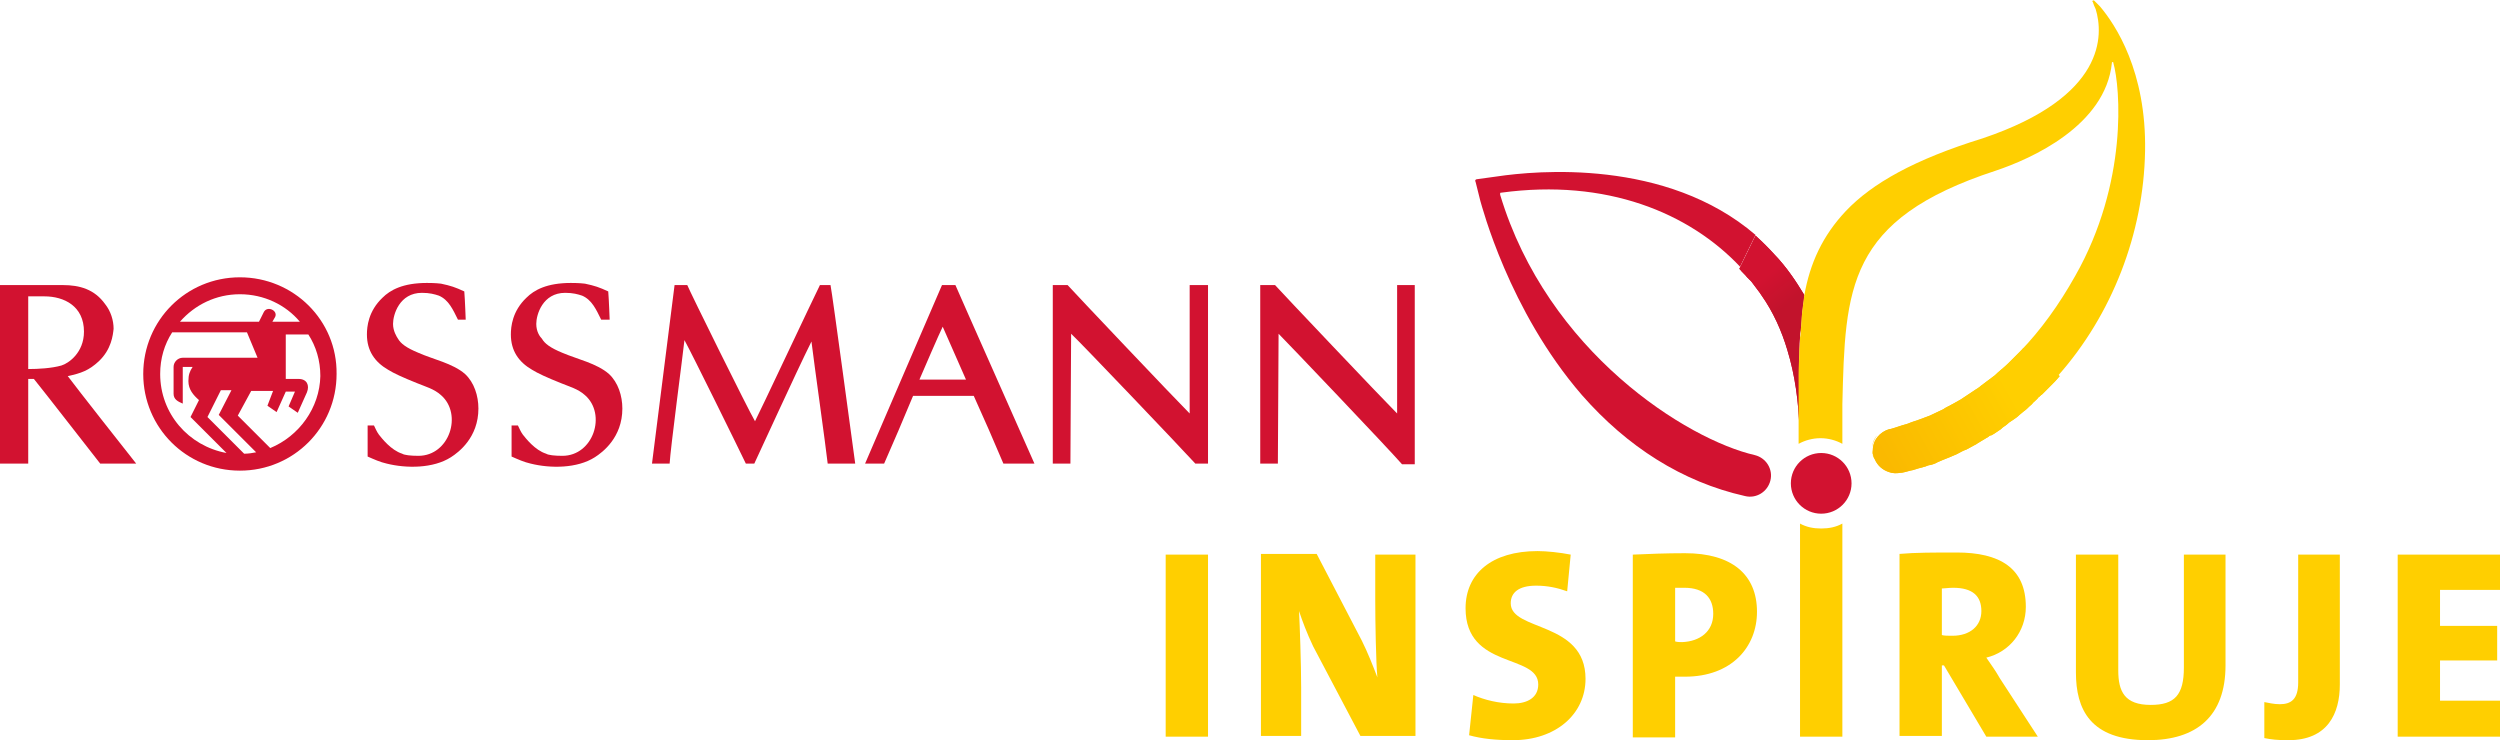 <?xml version="1.0" encoding="utf-8"?>
<!-- Generator: Adobe Illustrator 20.1.0, SVG Export Plug-In . SVG Version: 6.00 Build 0)  -->
<svg version="1.1" id="Vrstva_1" xmlns="http://www.w3.org/2000/svg" xmlns:xlink="http://www.w3.org/1999/xlink" x="0px" y="0px"
	 viewBox="0 0 354.3 104.9" style="enable-background:new 0 0 354.3 104.9;" xml:space="preserve">
<style type="text/css">
	.st0{fill:none;}
	.st1{fill:#D21230;}
	.st2{fill:url(#SVGID_1_);}
	.st3{fill:url(#SVGID_2_);}
	.st4{fill:url(#SVGID_3_);}
	.st5{fill:url(#SVGID_4_);}
	.st6{fill:url(#SVGID_5_);}
	.st7{fill:url(#SVGID_6_);}
	.st8{fill:#FFCF00;}
	.st9{fill:url(#SVGID_7_);}
	.st10{fill:url(#SVGID_8_);}
	.st11{fill:url(#SVGID_9_);}
	.st12{fill:url(#SVGID_10_);}
</style>
<g>
	<path class="st0" d="M37.4,44.2c0.4-1,2-0.2,1.6,0.7l-0.4,0.7h3.9c-2.1-2.4-5.1-3.9-8.5-3.9c-3.4,0-6.5,1.5-8.5,3.9h11.2L37.4,44.2
		z"/>
	<path class="st0" d="M28.1,56.6c-0.8-0.6-1.5-1.5-1.5-2.7c0-1,0.2-1.5,0.6-2h-1.4v5.2c-0.6-0.3-1.3-0.5-1.3-1.4V52
		c0-0.7,0.6-1.3,1.3-1.3h10.7L35,47.1l-10.6,0c-1.1,1.7-1.7,3.8-1.7,5.9c0,5.5,4,10.2,9.3,11.1l-5.1-5.1L28.1,56.6z"/>
	<path class="st0" d="M32.9,55.3h-1.5l-1.9,3.8l5.2,5.2c0.6,0,1.2-0.1,1.8-0.2l-5.3-5.3L32.9,55.3z"/>
	<path class="st0" d="M238.6,83.3c-0.4,0-0.8,0-1.3,0v7.6c0.4,0,0.7,0.1,1,0.1c2.5,0,4.4-1.5,4.4-4
		C242.8,84.8,241.6,83.3,238.6,83.3z"/>
	<path class="st0" d="M130.3,53.8h6.6l-3.3-7.5C133,47.4,130.9,52.4,130.3,53.8z"/>
	<path class="st0" d="M276.9,83.3c-0.6,0-1.3,0-1.6,0.1V90c0.3,0,0.9,0.1,1.5,0.1c2.5,0,4.1-1.3,4.1-3.5
		C280.8,84.5,279.7,83.3,276.9,83.3z"/>
	<path class="st0" d="M40.5,47.1l0,6.3h1.8c1.2,0,1.6,0.9,1.2,1.9l-1.3,2.9l-1.3-0.9l0.9-2.1l-1.3,0l-1.3,2.9l-1.3-0.9l0.8-2.1h-3.1
		l-1.9,3.5l4.6,4.6c4.1-1.7,7.1-5.7,7.1-10.5c0-2.2-0.6-4.2-1.7-5.9H40.5z"/>
	<path class="st0" d="M11.9,46.9c0-3.6-2.9-5-5.6-5H4c0,1.7,0,4.1,0,5.8c0,1.4,0,3.1,0,4.5c1.5,0,3.4,0,4.7-0.5
		C9.7,51.4,11.9,50,11.9,46.9z"/>
	<path class="st1" d="M249.3,41.4c0.1,0.1,0.1,0.2,0.2,0.3c1.7,2.4,2.9,5.1,3.7,7.8c-0.8-2.7-2-5.4-3.7-7.8
		C249.4,41.6,249.4,41.5,249.3,41.4z"/>
	<path class="st1" d="M248.8,33.3L248.8,33.3c-12.7-10.9-31.2-9.1-36.6-8.3l-2.9,0.4c-0.1,0-0.2,0.1-0.2,0.1c0,0.1-0.1,0.2,0,0.2
		l0.7,2.8c0.2,0.6,4,15.5,14.4,27.5c6.4,7.3,14.2,12.3,23.1,14.3c1.6,0.4,3.2-0.6,3.6-2.2c0.4-1.6-0.6-3.2-2.2-3.6
		c-9.6-2.2-29.4-14.6-36.1-36.9c0-0.1,0-0.2,0-0.2c0-0.1,0.1-0.1,0.2-0.1c14.8-2,26.6,2.8,33.9,10.6c0,0-0.1-0.1-0.1-0.1L248.8,33.3
		z"/>
	<polygon class="st1" points="254.9,60.6 254.9,58.5 254.9,60.6 	"/>
	<path class="st1" d="M255.6,41.8C255.6,41.8,255.6,41.8,255.6,41.8c0,0,0-0.1,0-0.1c-1.2-2-2.5-3.9-4.1-5.6
		c1.5,1.7,2.9,3.6,4.1,5.6C255.6,41.7,255.6,41.8,255.6,41.8z"/>
	
		<linearGradient id="SVGID_1_" gradientUnits="userSpaceOnUse" x1="-42.519" y1="390.977" x2="-41.519" y2="390.977" gradientTransform="matrix(3.144 3.896 3.896 -3.144 -1137.176 1432.314)">
		<stop  offset="0" style="stop-color:#D21230"/>
		<stop  offset="1" style="stop-color:#C2132C"/>
	</linearGradient>
	<path class="st2" d="M251.6,36.1c-0.9-1-1.8-1.9-2.8-2.8l0,0C249.8,34.2,250.7,35.1,251.6,36.1z"/>
	
		<linearGradient id="SVGID_2_" gradientUnits="userSpaceOnUse" x1="-42.519" y1="389.298" x2="-41.519" y2="389.298" gradientTransform="matrix(3.144 3.896 3.896 -3.144 -1137.176 1432.314)">
		<stop  offset="0" style="stop-color:#D21230"/>
		<stop  offset="1" style="stop-color:#C2132C"/>
	</linearGradient>
	<path class="st3" d="M254.9,53.1c0-1.2,0-2.4,0.1-3.6c-0.1,2.4-0.1,4.9,0,7.7l0,1.4l0-1.4c0-1.2,0-2.4,0-3.5
		C254.9,53.4,254.9,53.3,254.9,53.1z"/>
	
		<linearGradient id="SVGID_3_" gradientUnits="userSpaceOnUse" x1="-42.519" y1="390.581" x2="-41.519" y2="390.581" gradientTransform="matrix(3.144 3.896 3.896 -3.144 -1137.176 1432.314)">
		<stop  offset="0" style="stop-color:#D21230"/>
		<stop  offset="1" style="stop-color:#C2132C"/>
	</linearGradient>
	<path class="st4" d="M255.3,44.2C255.3,44.2,255.3,44.2,255.3,44.2c0-0.1,0-0.1,0-0.1C255.3,44.1,255.3,44.2,255.3,44.2
		C255.3,44.2,255.3,44.2,255.3,44.2z"/>
	
		<linearGradient id="SVGID_4_" gradientUnits="userSpaceOnUse" x1="-42.519" y1="390.159" x2="-41.519" y2="390.159" gradientTransform="matrix(3.144 3.896 3.896 -3.144 -1137.176 1432.314)">
		<stop  offset="0" style="stop-color:#D21230"/>
		<stop  offset="1" style="stop-color:#C2132C"/>
	</linearGradient>
	<path class="st5" d="M255.1,46.8c0,0.3,0,0.7-0.1,1C255.1,47.4,255.1,47.1,255.1,46.8z"/>
	
		<linearGradient id="SVGID_5_" gradientUnits="userSpaceOnUse" x1="-42.519" y1="389.032" x2="-41.519" y2="389.032" gradientTransform="matrix(3.144 3.896 3.896 -3.144 -1137.176 1432.314)">
		<stop  offset="0" style="stop-color:#D21230"/>
		<stop  offset="1" style="stop-color:#C2132C"/>
	</linearGradient>
	<path class="st6" d="M254.9,60.6L254.9,60.6c-0.1-3.7-0.6-7.5-1.7-11.1C254.3,53.1,254.8,56.9,254.9,60.6z"/>
	<path class="st1" d="M255,49.5c0-0.6,0-1.1,0.1-1.7c0-0.3,0-0.7,0.1-1c0.1-0.9,0.1-1.7,0.2-2.5c0,0,0,0,0-0.1c0,0,0,0,0,0
		c0.1-0.8,0.2-1.6,0.3-2.3c0,0,0-0.1,0-0.1c-1.2-2-2.5-3.9-4.1-5.6c-0.9-1-1.8-1.9-2.8-2.8l-2.3,4.7c0,0,0.1,0.1,0.1,0.1
		c0.3,0.4,0.7,0.7,1,1.1c0.2,0.2,0.4,0.4,0.6,0.6c0.4,0.5,0.8,1.1,1.2,1.6c0.1,0.1,0.1,0.2,0.2,0.3c1.7,2.4,2.9,5.1,3.7,7.8
		c1.1,3.6,1.6,7.4,1.7,11.1l0-2l0-1.4C254.9,54.4,254.9,51.9,255,49.5z"/>
	
		<linearGradient id="SVGID_6_" gradientUnits="userSpaceOnUse" x1="-42.519" y1="389.75" x2="-41.519" y2="389.75" gradientTransform="matrix(3.144 3.896 3.896 -3.144 -1137.176 1432.314)">
		<stop  offset="0" style="stop-color:#D21230"/>
		<stop  offset="1" style="stop-color:#C2132C"/>
	</linearGradient>
	<path class="st7" d="M255,49.5c0-0.6,0-1.1,0.1-1.7c0-0.3,0-0.7,0.1-1c0.1-0.9,0.1-1.7,0.2-2.5c0,0,0,0,0-0.1c0,0,0,0,0,0
		c0.1-0.8,0.2-1.6,0.3-2.3c0,0,0-0.1,0-0.1c-1.2-2-2.5-3.9-4.1-5.6c-0.9-1-1.8-1.9-2.8-2.8l-2.3,4.7c0,0,0.1,0.1,0.1,0.1
		c0.3,0.4,0.7,0.7,1,1.1c0.2,0.2,0.4,0.4,0.6,0.6c0.4,0.5,0.8,1.1,1.2,1.6c0.1,0.1,0.1,0.2,0.2,0.3c1.7,2.4,2.9,5.1,3.7,7.8
		c1.1,3.6,1.6,7.4,1.7,11.1l0-2l0-1.4C254.9,54.4,254.9,51.9,255,49.5z"/>
	<path class="st1" d="M14,51.2c1.8-1.7,2-3.7,2.1-4.6c0-1.2-0.4-2.5-1.2-3.5c-1.5-2.1-3.6-2.7-6-2.7H0v25.3l4,0c0,0,0-10,0-12l0.8,0
		c1.7,2.1,7.9,10.1,9.4,12h5.1c-1.9-2.4-8.2-10.4-9.7-12.4C11.5,52.9,12.6,52.5,14,51.2z M4,52.3c0-1.4,0-3.1,0-4.5
		C4,46,4,43.6,4,42h2.3c2.8,0,5.6,1.4,5.6,5c0,3-2.2,4.5-3.2,4.8C7.3,52.2,5.4,52.3,4,52.3z"/>
	<path class="st1" d="M169.4,65.7l1.8,0c0-2.1,0-22.1,0-25.3h-2.6c0,2,0,14.6,0,18.2c-2.1-2.1-16.6-17.4-17.3-18.2h-2.1
		c0,4.2,0,23.4,0,25.3h2.5c0-3.5,0.1-15.7,0.1-18.4C153.1,48.5,167.3,63.4,169.4,65.7z"/>
	<path class="st1" d="M116.2,40.4c-1,2-8.8,18.6-9.2,19.3c-1-1.7-9.2-18.3-9.6-19.3h-1.8c0,0-2.8,22.1-3.2,25.3h2.5
		c0.1-2,1.9-15.6,2.1-17.5c1.1,2,7.5,15,8.7,17.5l1.2,0c0.4-0.8,5.9-12.9,8.1-17.3c0.4,3.3,2,14.6,2.3,17.3l3.9,0
		c-0.3-2.1-3.2-23.8-3.5-25.3H116.2z"/>
	<path class="st1" d="M59.3,50c-1.7-0.7-2.5-1.3-2.9-2c-0.2-0.3-0.7-1.1-0.7-2.1c0-1.3,0.9-4.4,4.1-4.4c1.1,0,1.8,0.2,2.4,0.4
		c1.4,0.6,2,2,2.7,3.4H66c0,0-0.1-2.8-0.2-4c-1.3-0.6-1.9-0.8-3.3-1.1c-0.8-0.1-1.8-0.1-2-0.1c-3.4,0-5.2,1-6.3,2.1
		c-2,1.9-2.2,4.1-2.2,5.2c0,2.3,1.1,3.9,3,5c0.8,0.5,2.1,1.1,4.1,1.9c1.2,0.5,2.4,0.8,3.4,1.7c3.1,2.7,1.2,8.6-3.2,8.6
		c-1.1,0-2-0.1-2.3-0.3c-1.6-0.5-2.9-2.2-3.3-2.7c-0.3-0.4-0.5-0.9-0.7-1.3l-0.9,0c0,1.4,0,4.4,0,4.4c0.9,0.4,1.8,0.8,2.7,1
		c2.8,0.7,6.6,0.7,9.1-0.9c1.1-0.7,3.9-2.8,3.9-6.9c0-1.8-0.6-3.7-1.9-4.9C64.2,51.5,61.3,50.9,59.3,50z"/>
	<path class="st1" d="M133.5,40.4c-0.8,1.8-9.6,22.3-10.9,25.3h2.7c1.7-3.9,2.4-5.5,4.1-9.6c1.7,0,7.1,0,8.6,0
		c1.5,3.3,2.8,6.3,4.2,9.6h4.4c-0.6-1.4-10.7-24.1-11.2-25.3H133.5z M130.3,53.8c0.6-1.4,2.8-6.5,3.3-7.5l3.3,7.5H130.3z"/>
	<path class="st1" d="M34,39.3c-7.6,0-13.7,6.1-13.7,13.7c0,7.6,6.1,13.7,13.7,13.7c7.6,0,13.7-6.1,13.7-13.7
		C47.8,45.4,41.6,39.3,34,39.3z M34,41.7c3.4,0,6.5,1.5,8.5,3.9h-3.9l0.4-0.7c0.4-0.9-1.1-1.6-1.6-0.7l-0.7,1.4H25.5
		C27.6,43.2,30.6,41.7,34,41.7z M22.7,53c0-2.2,0.6-4.2,1.7-5.9l10.6,0l1.5,3.6H25.9c-0.7,0-1.3,0.6-1.3,1.3v3.8
		c0,0.8,0.6,1.1,1.3,1.4v-5.2h1.4c-0.4,0.6-0.6,1.1-0.6,2c0,1.2,0.7,2,1.5,2.7l-1.2,2.4l5.1,5.1C26.7,63.2,22.7,58.6,22.7,53z
		 M34.6,64.3l-5.2-5.2l1.9-3.8h1.5l-1.8,3.5l5.3,5.3C35.8,64.2,35.2,64.3,34.6,64.3z M38.3,63.5l-4.6-4.6l1.9-3.5h3.1l-0.8,2.1
		l1.3,0.9l1.3-2.9l1.3,0l-0.9,2.1l1.3,0.9l1.3-2.9c0.4-1,0-1.9-1.2-1.9h-1.8l0-6.3h3.2c1.1,1.7,1.7,3.7,1.7,5.9
		C45.3,57.8,42.4,61.8,38.3,63.5z"/>
	<path class="st1" d="M79.7,50c-1.7-0.7-2.5-1.3-2.9-2C76.5,47.7,76,47,76,45.9c0-1.3,0.9-4.4,4.1-4.4c1.1,0,1.8,0.2,2.4,0.4
		c1.4,0.6,2,2,2.7,3.4h1.2c0,0-0.1-2.8-0.2-4c-1.3-0.6-1.9-0.8-3.3-1.1c-0.8-0.1-1.8-0.1-2-0.1c-3.4,0-5.2,1-6.3,2.1
		c-2,1.9-2.2,4.1-2.2,5.2c0,2.3,1.1,3.9,3,5c0.8,0.5,2.1,1.1,4.1,1.9c1.2,0.5,2.4,0.8,3.4,1.7c3.1,2.7,1.2,8.6-3.2,8.6
		c-1.1,0-2-0.1-2.3-0.3c-1.6-0.5-2.9-2.2-3.3-2.7c-0.3-0.4-0.5-0.9-0.7-1.3l-0.9,0c0,1.4,0,4.4,0,4.4c0.9,0.4,1.8,0.8,2.7,1
		c2.8,0.7,6.6,0.7,9.1-0.9c1.1-0.7,3.9-2.8,3.9-6.9c0-1.8-0.6-3.7-1.9-4.9C84.6,51.5,81.8,50.9,79.7,50z"/>
	<path class="st1" d="M181.1,65.7c0-2.1,0.1-15.7,0.1-18.4c1.2,1.2,15.5,16.2,17.5,18.5l1.8,0V40.4H198c0,1.6,0,14.6,0,18.2
		c-2.1-2.1-16.6-17.4-17.3-18.2h-2.1c0,3.9,0,23.4,0,25.3H181.1z"/>
	<rect x="165.2" y="78.6" class="st8" width="6" height="25.8"/>
	<path class="st8" d="M194.9,85c0,3.1,0.1,8.8,0.3,11c-0.6-1.6-1.4-3.6-2.2-5.2l-6.4-12.3h-7.9v25.8h5.7v-6.9
		c0-3.4-0.2-8.9-0.3-10.8c0.5,1.5,1.1,3.1,2,5l6.7,12.7h7.8V78.6h-5.7V85z"/>
	<path class="st8" d="M214.1,85.5c0-1.5,1.1-2.5,3.6-2.5c1.6,0,3,0.3,4.4,0.8l0.5-5.2c-1.5-0.3-3.4-0.5-4.7-0.5
		c-6.5,0-10.2,3.2-10.2,8.1c0,8.7,10.3,6.4,10.3,10.8c0,1.9-1.6,2.7-3.5,2.7c-2.1,0-4.1-0.5-5.7-1.2l-0.6,5.7
		c1.8,0.5,3.8,0.7,6.2,0.7c6.1,0,10.3-3.7,10.3-8.7C224.7,88,214.1,89.5,214.1,85.5z"/>
	<path class="st8" d="M238.8,78.4c-2.7,0-5.1,0.1-7.4,0.2v25.9h6v-8.6c0.5,0,1.1,0,1.4,0c6.6,0,10.2-4.2,10.2-9.2
		C249,81.4,245.4,78.4,238.8,78.4z M238.4,91c-0.3,0-0.7,0-1-0.1v-7.6c0.4,0,0.8,0,1.3,0c2.9,0,4.1,1.5,4.1,3.7
		C242.8,89.5,240.9,90.9,238.4,91z"/>
	<path class="st8" d="M255.1,74.2v30.2h6V74.2c-0.9,0.5-1.9,0.7-3,0.7S256,74.7,255.1,74.2z"/>
	<path class="st8" d="M281.5,93.2c3.3-0.8,5.6-3.7,5.6-7.2c0-5.5-3.7-7.7-9.8-7.7c-3.1,0-5.9,0-8.1,0.2v25.8h6V94.3h0.3l6,10.1h7.3
		l-5.4-8.3C282.9,95.2,282.2,94.2,281.5,93.2z M276.7,90.1c-0.6,0-1.2,0-1.5-0.1v-6.6c0.3,0,1-0.1,1.6-0.1c2.8,0,4,1.2,4,3.3
		C280.8,88.7,279.2,90.1,276.7,90.1z"/>
	<path class="st8" d="M309.5,94.6c0,3.9-1.3,5.3-4.7,5.3c-3.7,0-4.6-1.9-4.6-4.9V78.6h-6v16.7c0,5.2,2,9.6,10.2,9.6
		c6.9,0,11-3.4,11-10.6V78.6h-5.9V94.6z"/>
	<path class="st8" d="M325.7,96.7c0,2.4-1,3.1-2.6,3.1c-0.9,0-1.6-0.2-2.2-0.3v5.1c1,0.2,1.8,0.3,3.4,0.3c5.6,0,7.3-3.8,7.3-7.9
		V78.6h-5.9V96.7z"/>
	<polygon class="st8" points="354.3,83.6 354.3,78.6 339.8,78.6 339.8,104.4 354.3,104.4 354.3,99.3 345.8,99.3 345.8,93.6 
		353.9,93.6 353.9,88.7 345.8,88.7 345.8,83.6 	"/>
	<circle class="st1" cx="258.1" cy="68.5" r="4.3"/>
	<path class="st8" d="M267.8,60.5C267.8,60.5,267.8,60.5,267.8,60.5C267.8,60.5,267.8,60.5,267.8,60.5c-0.7,0.2-1.3,0.6-1.7,1.1
		C266.5,61.1,267.1,60.7,267.8,60.5z"/>
	<path class="st8" d="M267.6,66.7c0.5,0.2,1.1,0.2,1.7,0.1c0,0,0,0,0.1,0c0,0,0,0-0.1,0C268.7,66.9,268.1,66.9,267.6,66.7z"/>
	<path class="st8" d="M265.3,63.8c0,0.2,0,0.4,0.1,0.6c0,0.2,0.1,0.3,0.2,0.5c-0.1-0.2-0.1-0.3-0.2-0.5
		C265.4,64.2,265.3,64,265.3,63.8z"/>
	<path class="st8" d="M291.7,53.2c7.6-8.6,12.1-20.1,12.3-31.8c0.2-11.3-4.2-17.9-6.4-20.5c-0.3-0.3-0.6-0.6-0.8-0.8
		c0,0-0.1-0.1-0.2,0c-0.1,0-0.1,0.1,0,0.2c0.1,0.3,0.2,0.6,0.4,1c1.1,3.6,1.5,12.4-16,18.3c-9.7,3-15.7,6.4-19.4,10.3
		c-3.3,3.5-5.1,7.4-5.9,12c0,0,0,0,0,0c-0.1,0.8-0.2,1.5-0.3,2.3c0,0,0,0,0,0c0,0,0,0,0,0.1c-0.1,0.8-0.1,1.7-0.2,2.5
		c0,0.3,0,0.7-0.1,1c0,0.6,0,1.1-0.1,1.7c0,1.2-0.1,2.4-0.1,3.6c0,0.2,0,0.4,0,0.6c0,1.1,0,2.3,0,3.5v0l0,5.7c0.9-0.5,2-0.8,3.1-0.8
		c1.1,0,2.2,0.3,3.1,0.8l0-5.6c0.4-16.5,0.6-26.2,21.7-33.1c5.1-1.7,15.6-6.4,16.5-15.3c0-0.1,0-0.1,0.1-0.1c0.1,0,0.1,0,0.1,0.1
		c1,3.5,2.1,17-5.4,30.2c-2.3,4.1-4.9,7.7-7.8,10.7c0.1-0.1,0.2-0.2,0.3-0.3L291.7,53.2z"/>
	
		<linearGradient id="SVGID_7_" gradientUnits="userSpaceOnUse" x1="-42.519" y1="391.228" x2="-41.519" y2="391.228" gradientTransform="matrix(17.603 -9.798 -9.798 -17.603 4849.743 6536.86)">
		<stop  offset="0" style="stop-color:#FAB900"/>
		<stop  offset="1" style="stop-color:#FFCF00"/>
	</linearGradient>
	<path class="st9" d="M290.6,54.4c0.4-0.4,0.8-0.8,1.2-1.3l0,0C291.3,53.6,291,54,290.6,54.4z"/>
	
		<linearGradient id="SVGID_8_" gradientUnits="userSpaceOnUse" x1="-42.519" y1="391.455" x2="-41.519" y2="391.455" gradientTransform="matrix(17.603 -9.798 -9.798 -17.603 4849.743 6536.86)">
		<stop  offset="0" style="stop-color:#FAB900"/>
		<stop  offset="1" style="stop-color:#FFCF00"/>
	</linearGradient>
	<path class="st10" d="M265.3,63.8c0-0.8,0.2-1.5,0.7-2.1C265.6,62.3,265.3,63,265.3,63.8z"/>
	
		<linearGradient id="SVGID_9_" gradientUnits="userSpaceOnUse" x1="-42.519" y1="391.299" x2="-41.519" y2="391.299" gradientTransform="matrix(17.603 -9.798 -9.798 -17.603 4849.743 6536.86)">
		<stop  offset="0" style="stop-color:#FAB900"/>
		<stop  offset="1" style="stop-color:#FFCF00"/>
	</linearGradient>
	<path class="st11" d="M265.6,64.9c0.4,0.9,1.1,1.5,2,1.8C266.7,66.5,266,65.8,265.6,64.9z"/>
	<path class="st8" d="M286.8,49.3c-0.1,0.1-0.2,0.2-0.3,0.3c-0.5,0.5-0.9,0.9-1.4,1.4c-0.2,0.2-0.3,0.3-0.5,0.5
		c-0.6,0.6-1.3,1.1-1.9,1.7c-0.1,0.1-0.3,0.2-0.4,0.3c-0.5,0.4-1.1,0.8-1.6,1.2c-0.2,0.2-0.4,0.3-0.7,0.5c-0.5,0.3-1,0.7-1.5,1
		c-0.2,0.1-0.4,0.3-0.6,0.4c-0.7,0.4-1.4,0.8-2.2,1.2c-0.1,0.1-0.2,0.1-0.3,0.2c-0.6,0.3-1.3,0.6-1.9,0.9c-0.3,0.1-0.5,0.2-0.8,0.3
		c-0.5,0.2-1.1,0.4-1.7,0.6c-0.3,0.1-0.5,0.2-0.8,0.3c-0.8,0.2-1.5,0.5-2.3,0.7c0,0-0.1,0-0.1,0c-0.7,0.2-1.3,0.6-1.7,1.1
		c-0.5,0.6-0.7,1.3-0.7,2.1c0,0.2,0,0.4,0.1,0.6c0,0.2,0.1,0.3,0.2,0.5c0.4,0.9,1.1,1.5,2,1.8c0.5,0.2,1.1,0.2,1.7,0.1
		c0,0,0,0,0.1,0c0.6-0.1,1.1-0.3,1.7-0.4c0.2-0.1,0.4-0.1,0.6-0.2c0.4-0.1,0.8-0.2,1.1-0.3c0.2-0.1,0.5-0.2,0.7-0.2
		c0.3-0.1,0.7-0.2,1-0.4c0.2-0.1,0.5-0.2,0.7-0.3c0.3-0.1,0.7-0.3,1-0.4c0.2-0.1,0.5-0.2,0.7-0.3c0.3-0.1,0.6-0.3,1-0.5
		c0.2-0.1,0.4-0.2,0.7-0.3c0.4-0.2,0.7-0.4,1.1-0.6c0.2-0.1,0.4-0.2,0.5-0.3c0.5-0.3,1-0.6,1.5-0.9c0.1-0.1,0.2-0.2,0.4-0.2
		c0.4-0.2,0.8-0.5,1.1-0.7c0.2-0.1,0.4-0.3,0.5-0.4c0.3-0.2,0.6-0.4,0.9-0.7c0.2-0.1,0.4-0.3,0.6-0.4c0.3-0.2,0.6-0.4,0.9-0.7
		c0.2-0.2,0.4-0.3,0.6-0.5c0.3-0.2,0.6-0.5,0.8-0.7c0.2-0.2,0.4-0.3,0.5-0.5c0.3-0.3,0.6-0.5,0.8-0.8c0.2-0.1,0.3-0.3,0.5-0.4
		c0.3-0.3,0.7-0.7,1-1c0.1-0.1,0.2-0.2,0.3-0.3c0.4-0.4,0.8-0.8,1.2-1.3L286.8,49.3z"/>
	
		<linearGradient id="SVGID_10_" gradientUnits="userSpaceOnUse" x1="-42.519" y1="391.319" x2="-41.519" y2="391.319" gradientTransform="matrix(17.603 -9.798 -9.798 -17.603 4849.743 6536.86)">
		<stop  offset="0" style="stop-color:#FAB900"/>
		<stop  offset="1" style="stop-color:#FFCF00"/>
	</linearGradient>
	<path class="st12" d="M286.8,49.3c-0.1,0.1-0.2,0.2-0.3,0.3c-0.5,0.5-0.9,0.9-1.4,1.4c-0.2,0.2-0.3,0.3-0.5,0.5
		c-0.6,0.6-1.3,1.1-1.9,1.7c-0.1,0.1-0.3,0.2-0.4,0.3c-0.5,0.4-1.1,0.8-1.6,1.2c-0.2,0.2-0.4,0.3-0.7,0.5c-0.5,0.3-1,0.7-1.5,1
		c-0.2,0.1-0.4,0.3-0.6,0.4c-0.7,0.4-1.4,0.8-2.2,1.2c-0.1,0.1-0.2,0.1-0.3,0.2c-0.6,0.3-1.3,0.6-1.9,0.9c-0.3,0.1-0.5,0.2-0.8,0.3
		c-0.5,0.2-1.1,0.4-1.7,0.6c-0.3,0.1-0.5,0.2-0.8,0.3c-0.8,0.2-1.5,0.5-2.3,0.7c0,0-0.1,0-0.1,0c-0.7,0.2-1.3,0.6-1.7,1.1
		c-0.5,0.6-0.7,1.3-0.7,2.1c0,0.2,0,0.4,0.1,0.6c0,0.2,0.1,0.3,0.2,0.5c0.4,0.9,1.1,1.5,2,1.8c0.5,0.2,1.1,0.2,1.7,0.1
		c0,0,0,0,0.1,0c0.6-0.1,1.1-0.3,1.7-0.4c0.2-0.1,0.4-0.1,0.6-0.2c0.4-0.1,0.8-0.2,1.1-0.3c0.2-0.1,0.5-0.2,0.7-0.2
		c0.3-0.1,0.7-0.2,1-0.4c0.2-0.1,0.5-0.2,0.7-0.3c0.3-0.1,0.7-0.3,1-0.4c0.2-0.1,0.5-0.2,0.7-0.3c0.3-0.1,0.6-0.3,1-0.5
		c0.2-0.1,0.4-0.2,0.7-0.3c0.4-0.2,0.7-0.4,1.1-0.6c0.2-0.1,0.4-0.2,0.5-0.3c0.5-0.3,1-0.6,1.5-0.9c0.1-0.1,0.2-0.2,0.4-0.2
		c0.4-0.2,0.8-0.5,1.1-0.7c0.2-0.1,0.4-0.3,0.5-0.4c0.3-0.2,0.6-0.4,0.9-0.7c0.2-0.1,0.4-0.3,0.6-0.4c0.3-0.2,0.6-0.4,0.9-0.7
		c0.2-0.2,0.4-0.3,0.6-0.5c0.3-0.2,0.6-0.5,0.8-0.7c0.2-0.2,0.4-0.3,0.5-0.5c0.3-0.3,0.6-0.5,0.8-0.8c0.2-0.1,0.3-0.3,0.5-0.4
		c0.3-0.3,0.7-0.7,1-1c0.1-0.1,0.2-0.2,0.3-0.3c0.4-0.4,0.8-0.8,1.2-1.3L286.8,49.3z"/>
</g>
</svg>

